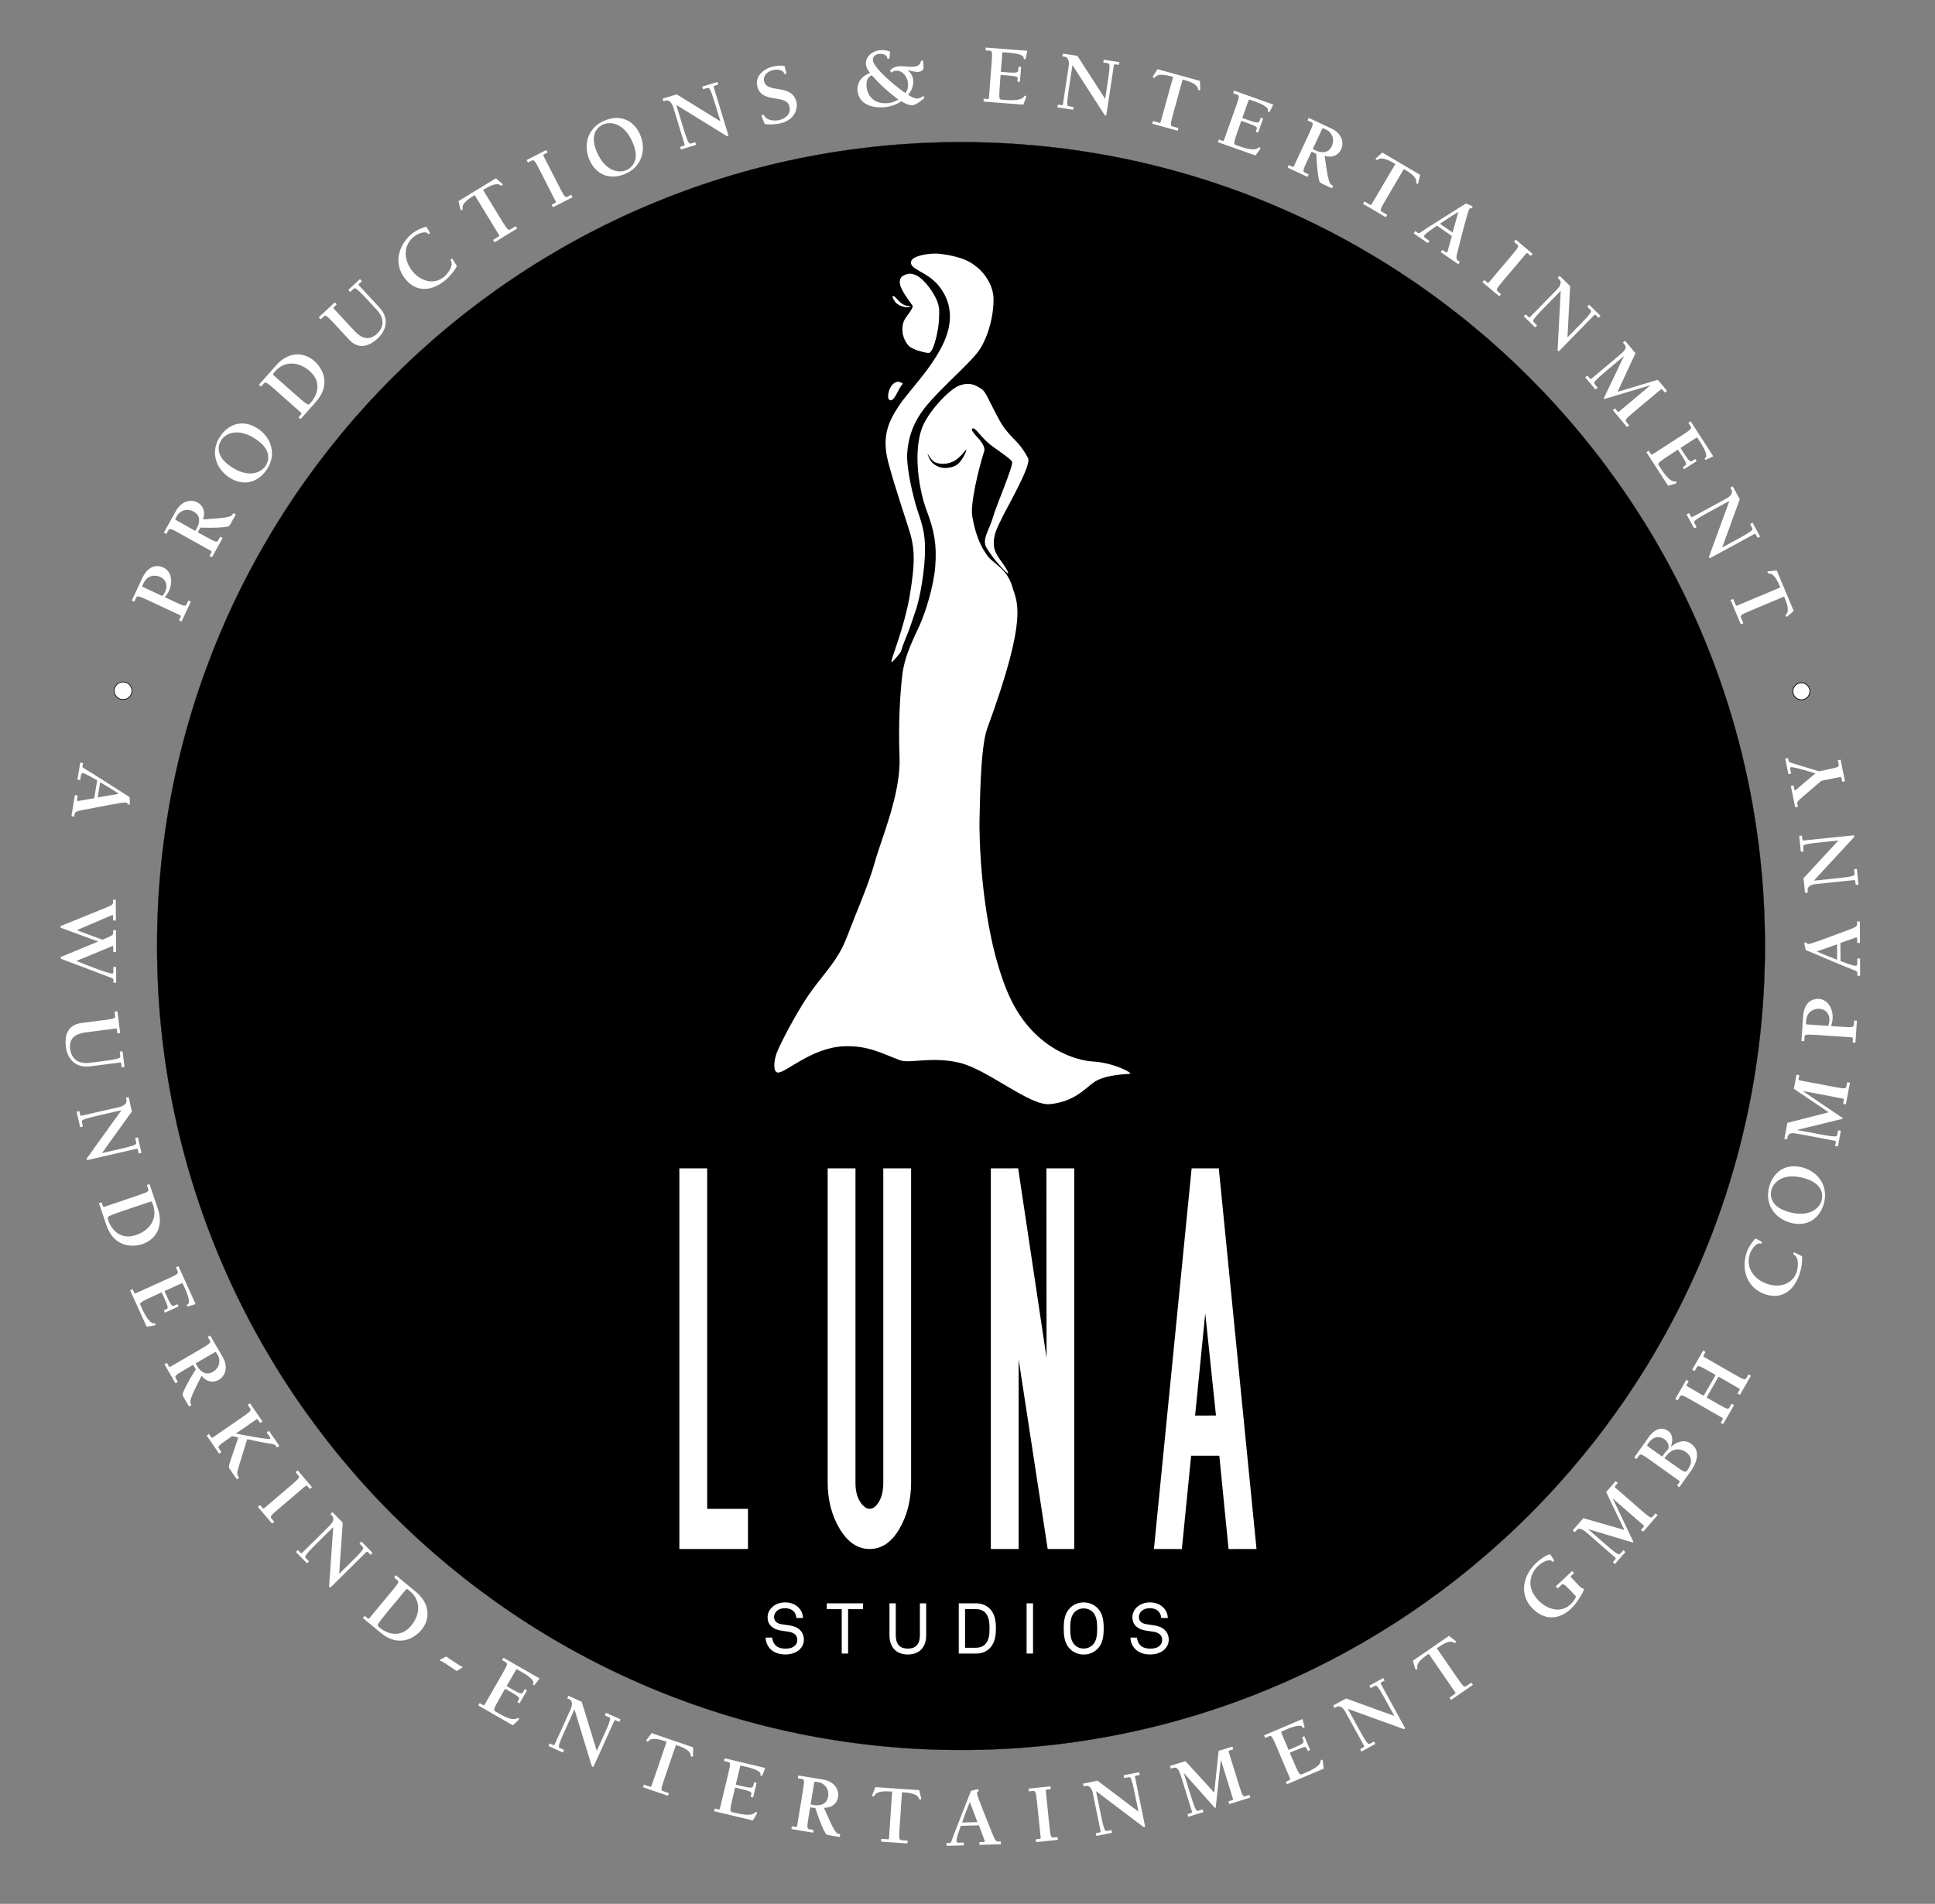 <svg xmlns="http://www.w3.org/2000/svg" xmlns:xlink="http://www.w3.org/1999/xlink" id="Layer_4" x="0px" y="0px" viewBox="0 0 1210.42 1190.97" style="enable-background:new 0 0 1210.42 1190.97;" xml:space="preserve">
<rect x="0" y="0" width="1210.42" height="1190.97" fill="#808080" stroke="none"/>
<style type="text/css">
	.st0{fill:none;stroke:#000000;stroke-width:0.16;}
	.st1{fill:#FFFFFF;}
	.st2{fill:none;stroke:#FFFFFF;stroke-width:0.045;stroke-miterlimit:10;}
	.st3{fill:none;stroke:#FFFFFF;stroke-width:0.18;stroke-miterlimit:10;}
	.st4{fill:#FFFFFF;stroke:#000000;stroke-width:0.439;}
	.st5{fill:#FFFFFF;stroke:#000000;stroke-width:0.395;}
	.st6{fill:none;}
</style>
<path d="M601.14,1094.71c277.74,0,502.9-225.16,502.9-502.9c0-277.73-225.15-502.89-502.9-502.89  c-277.73,0-502.89,225.15-502.89,502.89C98.25,869.56,323.41,1094.71,601.14,1094.71"></path>
<path class="st0" d="M601.14,1094.71c277.74,0,502.9-225.16,502.9-502.9c0-277.73-225.15-502.89-502.9-502.89  c-277.73,0-502.89,225.15-502.89,502.89C98.25,869.56,323.41,1094.71,601.14,1094.71z"></path>
<path d="M1126.54,437.75c2.93,0.16,5.43-2.08,5.6-5.01c0.17-2.92-2.08-5.43-5-5.59c-2.92-0.17-5.43,2.07-5.6,5  C1121.38,435.08,1123.62,437.58,1126.54,437.75"></path>
<path d="M76.69,437.6c3.04,0.18,5.65-2.15,5.81-5.19c0.18-3.04-2.15-5.64-5.18-5.82c-3.04-0.17-5.65,2.16-5.83,5.2  C71.33,434.83,73.65,437.43,76.69,437.6"></path>
<path class="st1" d="M760.64,885.48l-13.06,0.04l6.35-63.98L760.64,885.48z M786,968.99l-23.59-238.12h-17l-23.58,238.12l17.48,0.01  l5.79-58.37h17.63l5.79,58.37L786,968.99z M671.97,968.99V730.86h-17.39l0.09,118.66l-17.77-118.67l-17.1,0.01v238.12h17.4V850.31  l18.17,118.67H671.97z M569.92,730.86h-17.39V927.6c0,4.9-0.91,8.84-2.7,11.81c-1.81,2.97-3.74,4.45-5.81,4.45  c-2.06,0-4.06-1.49-5.99-4.45c-1.93-2.97-2.9-6.91-2.9-11.81V730.86h-17.39v196.37c0,11.08,2.52,20.81,7.54,29.18  c5.02,8.38,11.27,12.57,18.75,12.57c7.47,0,13.66-4.18,18.56-12.57c4.89-8.37,7.34-18.1,7.34-29.18V730.86z M467.88,968.99v-25.13  h-25.51V730.86h-17.4v238.12H467.88z"></path>
<path class="st1" d="M731.09,1025.74c0-4.97-3.5-8.16-8.73-8.92c-1.73-0.26-3.45-0.57-5.24-0.79c-2.34-0.32-4.69-1.6-4.69-4.44  c0-1.41,0.48-2.47,1.29-3.41c1.38-1.55,3.32-2.16,5.58-2.16c2.45,0,4.35,0.79,5.55,2.16c0.88,1.02,1.47,2.4,1.55,3.95h4.11  c-0.07-2.66-1.1-4.92-3.01-6.74c-2.09-1.99-5.09-3.01-8.15-3.01c-3.28,0-6.08,1.06-8.25,3.09c-1.68,1.6-2.74,3.86-2.74,6.21  c0,5.01,3.67,7.62,8.36,8.33c1.69,0.27,3.24,0.5,4.97,0.76c3.72,0.58,5.29,2.62,5.29,5.05c0,1.69-0.63,2.8-1.6,3.68  c-1.42,1.34-3.46,1.83-5.85,1.83c-2.23,0-4.62-0.58-6.04-1.95c-1.28-1.25-2.21-3.1-2.21-4.97h-4.12c0,2.96,1.38,5.68,3.36,7.53  c2.13,1.94,5.19,3.01,9,3.01c3.37,0,6.73-1.02,8.91-3.15C729.98,1030.31,731.09,1028.35,731.09,1025.74 M686.32,1018.7  c0,3.28-0.13,7.53-2.7,10.19c-1.51,1.55-3.6,2.36-5.72,2.36c-2.13,0-4.23-0.81-5.72-2.36c-2.57-2.66-2.71-6.91-2.71-10.19  c0-3.29,0.14-7.55,2.71-10.21c1.49-1.54,3.59-2.35,5.72-2.35c2.12,0,4.21,0.8,5.72,2.35C686.19,1011.15,686.32,1015.4,686.32,1018.7   M690.4,1018.7c0-5.01-0.62-9.62-4.04-12.95c-2.25-2.21-5.31-3.36-8.45-3.36c-3.15,0-6.21,1.15-8.47,3.36  c-3.42,3.33-4.03,7.94-4.03,12.95c0,5.01,0.61,9.62,4.03,12.94c2.27,2.2,5.32,3.35,8.47,3.35c3.15,0,6.21-1.15,8.45-3.35  C689.78,1028.31,690.4,1023.71,690.4,1018.7 M646.2,1002.96h-4.02v31.43h4.02V1002.96z M618.99,1018.65c0,3.36-0.21,7.4-2.71,9.93  c-1.47,1.46-3.55,2.17-5.59,2.17h-7.01v-24.17h7.01c2.03,0,4.12,0.71,5.59,2.18C618.78,1011.33,618.99,1015.28,618.99,1018.65   M622.99,1018.65c0-4.52-0.58-9.23-4.04-12.51c-2.21-2.11-5.19-3.18-8.25-3.18h-10.95v31.43h10.95c3.06,0,6.03-1.02,8.25-3.14  C622.36,1027.96,622.99,1023.17,622.99,1018.65 M579.37,1022.86v-19.9h-3.94v19.99c0,5.01-2.09,8.34-7.54,8.34  c-5.47,0-7.55-3.33-7.55-8.34v-19.99h-3.94v19.9c0,7.84,4.43,12.1,11.49,12.1C574.93,1034.96,579.37,1030.7,579.37,1022.86   M539.88,1006.63v-3.67h-22.69v3.67h9.35v27.76h3.98v-27.76H539.88z M502.86,1025.74c0-4.97-3.51-8.16-8.73-8.92  c-1.72-0.26-3.45-0.57-5.23-0.79c-2.35-0.32-4.7-1.6-4.7-4.44c0-1.41,0.49-2.47,1.28-3.41c1.38-1.55,3.33-2.16,5.59-2.16  c2.44,0,4.35,0.79,5.55,2.16c0.88,1.02,1.47,2.4,1.55,3.95h4.13c-0.09-2.66-1.12-4.92-3.01-6.74c-2.09-1.99-5.1-3.01-8.16-3.01  c-3.28,0-6.07,1.06-8.24,3.09c-1.68,1.6-2.74,3.86-2.74,6.21c0,5.01,3.67,7.62,8.37,8.33c1.69,0.27,3.23,0.5,4.96,0.76  c3.72,0.58,5.27,2.62,5.27,5.05c0,1.69-0.62,2.8-1.59,3.68c-1.42,1.34-3.46,1.83-5.86,1.83c-2.22,0-4.61-0.58-6.03-1.95  c-1.28-1.25-2.21-3.1-2.21-4.97h-4.11c0,2.96,1.37,5.68,3.36,7.53c2.13,1.94,5.19,3.01,9,3.01c3.37,0,6.74-1.02,8.92-3.15  C501.75,1030.31,502.86,1028.35,502.86,1025.74"></path>
<path class="st1" d="M600.04,241.23c-5.58,1.87-20.09,16.44-23.73,27.74c-5.23,16.26-0.85,39.35,3.24,50.08  c4.98,13.1,6.52,22.1,5.49,35.19c-1.03,13.09-6.17,28.51-9.3,35.84c-3.08,7.21-9.9,19.28-11.34,32.38  c-1.46,13.09-2.47,29.13-1.7,51.73c0.76,22.59-11.56,51.1-15.42,64.97c-3.85,13.87-9.49,26.21-17.72,47.52  c-6.1,15.81-15.63,23.27-25.42,38.26c-6.24,9.57-13.84,23.61-17.72,32.33c-2.37,5.34-3.08,13.13,0,13.65  c4.62,0.78,21.06-15.66,41.62-16.42c14.89-0.56,23.37,4.38,34.9,8.73c6.1,2.3,19.55-2.55,37.11,1.54  c17.72,4.14,44.08,27.18,56.67,25.94c15.41-1.54,21.95-9.77,27.48-13.63c5.91-4.08,15.16-4.85,22.61-5.38  c2.32-0.16-9.76-6.94-23.31-7.68c-8.47-0.47-38.08-6.75-53.49-43.95c-17.21-41.53-17.53-101.25-17.28-107.16  c0.26-5.91,0.25-44.76,4.8-57.16c26.22-71.53,18.46-78.86,15.67-88.84c-3.08-10.91-12.08-14.69-15.14-18.75  c-6.3-8.34-8.49-17.48-9.88-25.27c-1.29-7.19,3.49-28.09,7.45-40.55c1.02-3.27-3.03-7.46-5.14-9.79c-4.14-4.57-1.99-4.53-1.99-4.53  c1.68-0.4,3.08,2.87,9.25,8.69c3.42,3.23,14.3,9.85,15.33,12.15c1.03,2.28-10.01,27.62-12.06,35.07c-2.07,7.44-7.21,13.65-3.77,19  c3.45,5.37,4.88,7.01,8.38,11.04c3.43,3.95,6.67,6.93,4.11,2.31c-2.56-4.62-7.34-9.17-7.96-14.38c-0.76-6.4,1.54-10.78,4.88-17.72  c3.33-6.93,18.76-33.3,16.44-37.63c-5.21-9.7-8.6-10.82-14.25-18.01c-5.64-7.2-11.33-22.58-14.27-24.75  C607.64,238.67,603.69,239.99,600.04,241.23"></path>
<path class="st1" d="M563.41,174.29c-2.1,4.33,4.05,11.64,7.41,16.82c1.51,2.33-5.43,6.92-6.04,14.34  c-0.3,3.45,2.21,10.15,4.68,11.63c3.32,1.99,10.38,3.83,11.98,3.22c2.66-1.02,6.93-16.46,5.77-26.1  c-1.02-8.47-9.84-19.54-13.06-21.26C568.11,169.67,563.83,173.45,563.41,174.29"></path>
<path class="st2" d="M563.41,174.29c-2.1,4.33,4.05,11.64,7.41,16.82c1.51,2.33-5.43,6.92-6.04,14.34  c-0.3,3.45,2.21,10.15,4.68,11.63c3.32,1.99,10.38,3.83,11.98,3.22c2.66-1.02,6.93-16.46,5.77-26.1  c-1.02-8.47-9.84-19.54-13.06-21.26C568.11,169.67,563.83,173.45,563.41,174.29z"></path>
<path class="st1" d="M564.8,240.07c-1.66,1.42-2.98,4.73-4.03,6.52c-1.12,1.89-2.57,4.47-4.23,3.62c-1.93-1-0.43-5.82-0.16-6.45  c0.97-2.25,1.92-3.52,3.48-4.42C562.42,237.87,564.8,240.07,564.8,240.07"></path>
<path class="st2" d="M564.8,240.07c-1.66,1.42-2.98,4.73-4.03,6.52c-1.12,1.89-2.57,4.47-4.23,3.62c-1.93-1-0.43-5.82-0.16-6.45  c0.97-2.25,1.92-3.52,3.48-4.42C562.42,237.87,564.8,240.07,564.8,240.07z"></path>
<path class="st1" d="M563.02,176.25c-0.19,2.15,1.13,5.87,7.98,14.71c0.86,1.11-2.45,5.14-4.66,8.37  c-2.56,3.72-2.72,11.44,2.01,16.63c2.76,3.04,11.36,4.74,12.59,4.74c3.44,0,6.62-18.99,6.43-26.91c-0.18-6.98-7.29-15.52-8.4-16.63  c-1.1-1.11-6.5-7.51-12.14-5.42C564.33,172.68,563.25,173.55,563.02,176.25"></path>
<path class="st3" d="M563.02,176.25c-0.19,2.15,1.13,5.87,7.98,14.71c0.86,1.11-2.45,5.14-4.66,8.37  c-2.56,3.72-2.72,11.44,2.01,16.63c2.76,3.04,11.36,4.74,12.59,4.74c3.44,0,6.62-18.99,6.43-26.91c-0.18-6.98-7.29-15.52-8.4-16.63  c-1.1-1.11-6.5-7.51-12.14-5.42C564.33,172.68,563.25,173.55,563.02,176.25z"></path>
<path class="st1" d="M569.8,191.98c-2.12,0.75-7.54-0.03-9.91-3.26c-2.73-3.75-1.28-4.21,0.12-2.81c0.92,0.91,2.4,2.88,4.83,4.44  c0.75,0.48,2.43,1.13,3.71,1.19L569.8,191.98z"></path>
<path d="M580.18,283.85c0.81,2.59,2.2,5.48,4.67,6.94c2.45,1.46,4.71,2.46,9.16,1.73c5.04-0.84,6.74-3.87,7.75-5.28  c1.12-1.58,2.32-4.07,2.6-5.13c0.41-1.63-0.69,0.03-2.36,1.92c-1.44,1.63-3.17,3.08-4.47,3.94c-1.63,1.06-3.89,1.85-6.41,2.14  c-2.07,0.24-4.66-0.24-6.12-0.88c-1.31-0.58-2.63-2.09-3.52-3.57C580.57,284.17,580.18,283.85,580.18,283.85"></path>
<path class="st1" d="M569.9,163.72c-1.02,5.01,10.29,6.09,17.57,15.37c6.96,8.86,10.08,21.14,1.8,37.45  c-7.96,15.69-21.03,28.25-27.09,37.51c-5.9,9.04-10.88,18.31-6.62,34.81c4.26,16.5,13.04,41.44,14.34,46.8  c2.38,9.79,2.27,17.73-0.53,35.16c0,0-1.48,11.38-7.66,30.17c-4.26,12.97-6.49,16.87-0.25,9.39c3.26-3.89,1.48-2.39,4.86-10.5  c3.62-8.68,4.69-13,6.33-17.57c3.2-8.89,5.77-26.68,5.96-36.14c0.19-9.46-0.55-14.84-4.08-25.03c-3.51-10.21-7.62-28.75-7.04-37.63  c0.63-9.64,3.67-19.65,12.31-30.04c8.65-10.39,25.53-25.16,31.44-32.66c6.24-7.94,10.26-21.88,10.26-33.49  c0-11.01-8.53-18.94-10.63-20.42c-2.14-1.5-6.43-6.15-23.22-8.16c-1.98-0.24-7-0.19-11.26,0.93  C572.12,160.76,570.2,162,569.9,163.72"></path>
<g>
	<path class="st4" d="M1126.54,437.75c2.93,0.16,5.43-2.08,5.6-5.01c0.17-2.92-2.08-5.43-5-5.59c-2.92-0.17-5.43,2.07-5.6,5   C1121.38,435.08,1123.62,437.58,1126.54,437.75z"></path>
	<path class="st5" d="M76.69,437.6c3.04,0.18,5.65-2.15,5.81-5.19c0.18-3.04-2.15-5.64-5.18-5.82c-3.04-0.17-5.65,2.16-5.83,5.2   C71.33,434.83,73.65,437.43,76.69,437.6z"></path>
	<path class="st1" d="M1137.78,482.48l-17.14-5.25c-1.45-0.46-1.69-0.57-1.92-1.72l-0.27-1.3l-1.71,0.35l1.97,9.69l1.72-0.35   l-0.55-2.71c-0.15-0.73-0.19-1.16,0.44-1.29c0.58-0.11,3.69,0.28,15.29,3.89l-11.77,9.94c-0.13,0.08-0.74,0.65-0.94,0.68   c-0.26,0.05-0.34-0.09-0.38-0.3l-0.57-2.76l-1.71,0.35l2.72,13.33l1.71-0.34l-0.38-1.88c-0.16-0.83-0.27-1.3,3.99-4.94l11.06-9.43   l11.57-2.36c0.52-0.1,0.85-0.06,0.99,0.62l0.49,2.34l1.71-0.34l-2.74-13.49l-1.72,0.34l0.49,2.35c0.32,1.66,0.19,2.02-6.69,3.43   L1137.78,482.48z M1128.18,549.37l0.95,9.15l1.74-0.18l-0.15-1.54c-0.21-2.06,2.04-3.47,5.01-3.77l24.08-2.48   c0.69-0.07,0.7,0.2,0.86,1.56l0.16,1.48l1.73-0.17l-1.02-9.89l-1.73,0.18l0.2,2.11c0.16,1.43,0.09,1.81-1.53,2.25   c-2.5,0.63-6.31,1.02-9.23,1.32l-14.65,1.5l24.16-26.12c0.85-0.94,1.25-1.3,1.21-1.73c-0.04-0.38-0.32-0.5-0.7-0.47l-31.05,3.2   c-0.7,0.07-0.72-0.2-0.86-1.57l-0.16-1.47l-1.73,0.17l1.02,9.89l1.74-0.18l-0.22-2.11c-0.14-1.43-0.07-1.82,1.54-2.25   c2.49-0.63,6.31-1.03,9.22-1.31l11.21-1.16L1128.18,549.37z M1149.18,590.76l0.05,9.62c-4.21-1.63-8.48-3.26-12.7-5.21   L1149.18,590.76z M1151.25,589.89l9.19-3.25c1.06-0.38,1.28-0.21,1.28,0.79l0.02,2.39l1.74-0.01l-0.07-13.39l-1.74,0.01l0.01,1.27   c0.01,1.81-0.68,2.23-4.98,3.85c-8.01,2.97-23.63,9-25.48,9.01c-1.06,0-1.19-1.05-1.82-1.05c-0.32,0-0.69,0.16-0.69,0.53   c0.01,0.8,0.66,3.35,0.87,4.25c12.79,5.36,25.42,10.82,31.28,13.02c0.7,0.27,0.97,0.58,0.97,1.38l0.01,1.7l1.75-0.01l-0.05-10.79   l-1.76,0.01l0.02,3.03c0,0.9-0.15,1.49-1.17,1.49c-1.59,0.01-6.39-1.82-9.32-2.93L1151.25,589.89z M1130.35,640.83   c-0.53-0.04-0.67-0.2-0.64-0.74l0.09-1.43c0.43-6.32,5.44-7.8,8.36-7.6c4.13,0.29,6.48,3.43,6.21,7.46   c-0.08,1.11-0.38,2.44-0.79,3.21L1130.35,640.83z M1145.36,641.85c0.59-1.51,0.91-3.08,1.01-4.62c0.42-6.27-3.02-11.99-8.5-12.36   c-3.66-0.24-9.32,1.46-9.95,11.06l-1.04,15.27l1.74,0.13l0.16-2.4c0.11-1.69,0.35-2,7.36-1.53l22.14,1.49   c0.53,0.04,0.83,0.17,0.79,0.86l-0.15,2.38l1.73,0.12l0.93-13.74l-1.75-0.12l-0.16,2.38c-0.11,1.71-0.34,2.01-7.36,1.54   L1145.36,641.85z M1118.09,702.42l-1.89,9.97l1.73,0.33l0.27-1.42c0.55-2.93,3.06-2.72,7.6-1.86l22.06,4.18   c0.68,0.13,0.63,0.4,0.38,1.75l-0.29,1.46l1.73,0.33l1.85-9.76l-1.72-0.33l-0.4,2.09c-0.27,1.41-0.45,1.75-2.1,1.72   c-2.59-0.11-6.35-0.83-9.23-1.37l-13.8-2.6l0.02-0.12l27.36-6.67c0.29-0.05,0.93-0.09,1.01-0.46c0.07-0.36-0.52-0.64-0.77-0.79   l-24-16.24l0.03-0.11l24.78,4.69c0.52,0.09,0.81,0.26,0.68,0.94l-0.44,2.35l1.72,0.33l2.55-13.54l-1.71-0.31l-0.45,2.35   c-0.32,1.66-0.59,1.94-7.48,0.63l-21.8-4.12c-0.52-0.11-0.82-0.26-0.68-0.94l0.43-2.35l-1.71-0.33l-1.69,8.88l21.8,14.7   L1118.09,702.42z M1139.45,751.09c-1.38,4.69-7.58,10.82-20.77,7c-13.08-3.8-10.97-12.38-10.51-13.98   c1.36-4.7,7.56-10.82,20.76-6.99C1142.01,740.92,1139.89,749.51,1139.45,751.09 M1140.84,753.11c3.04-10.48-2.79-19.76-12.95-22.7   c-9.92-2.88-18.23,1.74-21.12,11.7c-3.04,10.48,2.79,19.75,12.95,22.69C1129.64,767.68,1137.95,763.06,1140.84,753.11    M1098.07,774.72c-2.09,2.26-3.92,4.85-5.06,7.72c-4.12,10.38-0.9,22.42,10.04,26.76c10.33,4.11,18.17-0.79,22.07-10.64   c1.51-3.81,2.43-8.58,2.13-12.71c-3.21-1.55-4.19-2.11-4.59-2.27c-0.24-0.1-0.62-0.02-0.8,0.42c-0.23,0.6,0.2,0.82,0.6,1.09   c3.13,1.93,2.32,8.43,1.23,11.19c-3.14,7.92-11.83,9.45-19.2,6.52c-8.15-3.23-12.89-10.89-9.61-19.16c1.2-3.01,4.1-6.03,5.69-5.81   c1.08,0.14,1.35,0.2,1.53-0.25C1102.34,776.93,1102.34,776.81,1098.07,774.72 M1075.01,861.17l12.73,7.32   c0.46,0.26,0.68,0.51,0.34,1.11l-1.2,2.09l1.52,0.86l6.86-11.94l-1.51-0.87l-1.21,2.08c-0.84,1.47-1.18,1.64-7.26-1.86   l-19.23-11.05c-0.47-0.27-0.7-0.52-0.34-1.12l1.19-2.08l-1.51-0.87l-6.87,11.94l1.52,0.87l1.19-2.08c0.85-1.47,1.2-1.64,7.28,1.86   l4.7,2.71l-7.48,13l-10.24-5.89c-0.46-0.26-0.69-0.52-0.34-1.12l1.19-2.07l-1.51-0.87l-6.87,11.93l1.53,0.87l1.19-2.07   c0.85-1.47,1.19-1.65,7.28,1.85l19.23,11.05c0.46,0.27,0.68,0.52,0.34,1.13l-1.21,2.08l1.53,0.87l6.86-11.94l-1.51-0.86l-1.2,2.07   c-0.84,1.48-1.19,1.65-7.27-1.85l-7.2-4.15L1075.01,861.17z M1039.77,911.16l-9.09-6.48c-0.57-0.4-0.5-0.49,0.67-2.14   c3.24-4.55,7.22-4.06,9.82-2.21c1.95,1.38,3.1,3.7,2.44,6.11C1042.38,907.6,1041.51,908.74,1039.77,911.16 M1023.71,912.71   l1.4-1.95c0.99-1.38,1.35-1.52,7.07,2.55l18.06,12.88c0.43,0.31,0.63,0.57,0.24,1.14l-1.39,1.95l1.42,1.02l7.31-10.26   c1.82-2.56,7.42-11.7,0.01-16.96c-4.1-2.94-9.12-1.22-12.52,1.98l-0.07-0.07c1.15-3.36,1.51-7.53-1.66-9.79   c-5.42-3.86-10.09,0.77-12.21,3.77l-9.07,12.73L1023.71,912.71z M1041.2,912.17l0.6-0.81c4.38-6.15,9.77-5.19,12.79-3.03   c3.48,2.48,4.53,6.3,1.21,10.98c-1.55,2.18-1.94,1.89-8.56-2.83L1041.2,912.17z M990.46,949.69l-6.68,7.65l1.32,1.15l0.94-1.09   c1.95-2.25,4.02-0.8,7.51,2.24l16.91,14.77c0.52,0.45,0.34,0.65-0.56,1.69l-0.99,1.12l1.32,1.15l6.54-7.5l-1.31-1.15l-1.4,1.62   c-0.95,1.07-1.27,1.29-2.69,0.41c-2.17-1.4-5.06-3.92-7.26-5.84l-10.58-9.23l0.06-0.08l26.98,8.07c0.27,0.1,0.85,0.39,1.09,0.12   c0.24-0.29-0.13-0.83-0.26-1.08l-12.48-26.14l0.06-0.08l19,16.58c0.39,0.34,0.58,0.64,0.11,1.17l-1.56,1.8l1.32,1.14l9.06-10.38   l-1.33-1.14l-1.56,1.81c-1.12,1.28-1.49,1.39-6.78-3.23l-16.72-14.59c-0.41-0.35-0.56-0.64-0.12-1.16l1.56-1.81l-1.31-1.15   l-5.94,6.82l11.37,23.68L990.46,949.69z M974.42,993.64l2.09-1.96c1.23-1.17,1.61-1.24,6.45,3.9l2.93,3.12   c-0.7,1.83-1.88,3.44-3.35,4.82c-6.55,6.17-15.17,2.97-20.35-2.54c-9.8-10.44-2.07-19.53-0.24-21.24c4.14-3.9,7.87-4.12,8.6-3.35   c0.5,0.53,0.91,0.74,1.37,0.31c0.39-0.37,0.1-1.06-2.33-4.51c-3.08,0.99-6.19,3.19-8.55,5.41c-8.11,7.62-11,19.44-2.79,28.17   c7.3,7.78,16.63,7.93,24.35,0.68c1.98-1.86,3.28-3.59,4.58-5.54c4.18-6.18,3.63-6.77,3.31-7.12c-0.52-0.54-0.77,0.28-2.53-1.59   l-5.12-5.45c-0.45-0.39-0.32-0.73,0.11-1.12l1.71-1.6l-1.21-1.29l-10.23,9.61L974.42,993.64z M920.39,1052.56l-2.94,2.03   c-1.4,0.96-1.78,0.96-5.77-4.82l-12.88-18.7l0.83-0.57c2.01-1.39,6.85-4.6,9.46-3.16c0.62,0.34,1.01,0.53,1.39,0.26   c0.31-0.21,0.46-0.57,0.21-0.92c-0.12-0.18-1.07-0.81-4.3-3.36l-22.61,15.58c1.23,3.93,1.48,5.04,1.6,5.21   c0.25,0.35,0.63,0.34,0.92,0.14c0.39-0.28,0.36-0.7,0.26-1.41c-0.41-2.95,4.3-6.33,6.32-7.71l0.84-0.58l16.51,23.97   c0.29,0.44,0.4,0.77-0.18,1.15l-3.29,2.26l1,1.44l13.61-9.39L920.39,1052.56z M842.01,1062.48l-8.08,4.42l0.86,1.54l1.36-0.75   c1.81-1,3.99,0.53,5.41,3.15l11.66,21.21c0.34,0.61,0.1,0.73-1.11,1.4l-1.3,0.72l0.84,1.53l8.71-4.79l-0.84-1.53l-1.85,1.03   c-1.27,0.69-1.65,0.78-2.68-0.53c-1.55-2.07-3.4-5.43-4.8-7.99l-7.09-12.92l33.46,12.1c1.2,0.42,1.69,0.64,2.06,0.44   c0.33-0.18,0.34-0.49,0.15-0.82l-15.02-27.37c-0.34-0.6-0.1-0.74,1.11-1.39l1.3-0.72l-0.83-1.53l-8.73,4.78l0.85,1.54l1.86-1.02   c1.26-0.69,1.64-0.77,2.67,0.54c1.55,2.06,3.4,5.41,4.8,7.99l5.43,9.89L842.01,1062.48z M805.02,1116.14l23.01-9.76   c-0.45-3.91-0.51-4.75-0.7-5.19c-0.15-0.34-0.45-0.5-0.79-0.36c-0.43,0.19-0.41,0.52-0.47,0.95c-0.38,3.33-7.02,6.16-9.68,7.29   l-1.71,0.72c-1.67,0.7-1.92,0.64-6.35-9.79l-1.52-3.57l4.56-1.93c5.2-2.21,5.61-1.74,5.97-0.92l0.76,1.78l1.45-0.63l-3.64-8.61   l-1.47,0.61l0.73,1.72c0.59,1.42,0.65,2.08-4.54,4.3l-4.56,1.92l-4.55-10.73c-0.2-0.49-0.12-0.7,0.37-0.9l3.54-1.5   c5.58-2.36,8.67-2.28,9.08-1.47c0.34,0.67,0.6,1.02,1.23,0.75c0.5-0.22,0.4-0.58-1.02-5.45l-24,10.17l0.68,1.61l2.2-0.94   c1.56-0.67,1.94-0.59,4.7,5.87l8.65,20.42c0.22,0.5,0.24,0.83-0.4,1.1l-2.21,0.94L805.02,1116.14z M741.57,1101.69l-9.7,3   l0.52,1.67l1.37-0.42c2.85-0.87,3.85,1.43,5.22,5.86l6.64,21.45c0.22,0.66-0.04,0.73-1.36,1.15l-1.43,0.43l0.52,1.67l9.5-2.95   l-0.52-1.66l-2.03,0.63c-1.38,0.42-1.76,0.43-2.5-1.06c-1.11-2.33-2.25-5.99-3.11-8.79l-4.16-13.41l0.1-0.04l18.72,21.05   c0.19,0.22,0.53,0.78,0.88,0.67c0.36-0.12,0.32-0.76,0.34-1.05l3.09-28.81l0.11-0.03l7.46,24.08c0.16,0.51,0.14,0.85-0.5,1.05   l-2.29,0.71l0.51,1.66l13.17-4.06l-0.53-1.68l-2.28,0.71c-1.63,0.51-2,0.4-4.09-6.3l-6.57-21.19c-0.15-0.51-0.14-0.86,0.51-1.05   l2.29-0.71l-0.52-1.67l-8.63,2.67l-2.76,26.14L741.57,1101.69z M686.52,1113.91l-9.01,1.83l0.35,1.71l1.51-0.3   c2.03-0.42,3.66,1.69,4.25,4.61l4.84,23.72c0.13,0.67-0.14,0.73-1.49,1.01l-1.45,0.3l0.35,1.71l9.73-1.98l-0.34-1.71l-2.09,0.42   c-1.41,0.29-1.8,0.25-2.39-1.31c-0.86-2.43-1.64-6.18-2.21-9.04l-2.95-14.45L714,1141.9c1.02,0.76,1.42,1.12,1.83,1.03   c0.37-0.07,0.47-0.36,0.4-0.73l-6.23-30.6c-0.14-0.67,0.12-0.73,1.48-1l1.46-0.29l-0.34-1.72l-9.74,1.97l0.34,1.72l2.1-0.42   c1.4-0.29,1.79-0.26,2.37,1.3c0.88,2.43,1.64,6.18,2.23,9.05l2.25,11.06L686.52,1113.91z M654.19,1120.38   c-0.06-0.53,0.02-0.86,0.71-0.93l2.37-0.25l-0.17-1.74l-13.7,1.41l0.18,1.73l2.38-0.24c1.7-0.17,2.02,0,2.74,6.99l2.28,22.07   c0.05,0.53-0.02,0.85-0.71,0.93l-2.37,0.24l0.18,1.74l13.69-1.41l-0.18-1.73l-2.38,0.24c-1.69,0.17-2.03,0-2.75-6.99   L654.19,1120.38z M611.42,1139.82l-9.61,0.27c1.52-4.25,3.03-8.55,4.88-12.81L611.42,1139.82z M612.34,1141.85l3.46,9.11   c0.41,1.05,0.25,1.27-0.76,1.31l-2.39,0.06l0.05,1.75l13.39-0.4l-0.04-1.75l-1.28,0.04c-1.81,0.05-2.27-0.62-3.98-4.88   c-3.16-7.94-9.57-23.39-9.63-25.26c-0.03-1.06,1.04-1.2,1.02-1.84c-0.01-0.32-0.18-0.69-0.56-0.68c-0.79,0.02-3.33,0.74-4.22,0.98   c-5.05,12.92-10.2,25.69-12.27,31.59c-0.25,0.71-0.55,0.98-1.35,1l-1.71,0.06l0.05,1.74l10.79-0.31l-0.05-1.76l-3.02,0.09   c-0.9,0.02-1.49-0.11-1.53-1.13c-0.06-1.6,1.67-6.43,2.7-9.4L612.34,1141.85z M567.79,1151.41l-3.56-0.24   c-1.7-0.12-2.01-0.35-1.53-7.36l1.53-22.66l1,0.06c2.45,0.17,8.23,0.66,9.38,3.41c0.28,0.66,0.46,1.04,0.94,1.08   c0.36,0.03,0.69-0.17,0.72-0.6c0.02-0.21-0.34-1.3-1.29-5.29l-27.39-1.85c-1.49,3.84-1.98,4.87-2,5.08   c-0.03,0.43,0.28,0.67,0.65,0.69c0.48,0.03,0.71-0.33,1.07-0.95c1.5-2.55,7.3-2.28,9.74-2.1l1.02,0.06l-1.95,29.04   c-0.04,0.52-0.16,0.84-0.86,0.79l-3.99-0.27l-0.11,1.75l16.5,1.11L567.79,1151.41z M508.66,1146.44l0.28-1.74l-2.36-0.39   c-1.69-0.27-1.96-0.53-0.82-7.47l1.03-6.3l3.26,0.53c2.52,7.91,5.39,14.74,6.7,16.25c0.47,0.51,1.41,0.66,2.56,0.84l5.99,0.99   l0.28-1.72c-2.05-0.34-2.35-0.83-3.52-2.58c-1.8-2.83-3.1-6.01-6.64-13.97c4.46,0.09,8.08-2.29,8.84-6.85   c0.7-4.31-2.09-9.61-9.54-10.85l-15.37-2.53l-0.29,1.73l2.36,0.39c1.68,0.28,1.96,0.54,0.82,7.47l-3.6,21.89   c-0.09,0.52-0.25,0.82-0.93,0.71l-2.36-0.39l-0.29,1.72L508.66,1146.44z M509.33,1115.12c0.09-0.52,0.27-0.66,0.79-0.57l2.31,0.38   c1.63,0.27,6.61,2.76,5.59,8.95c-0.77,4.73-4.86,5.96-9.06,5.25l-1.9-0.31L509.33,1115.12z M446.69,1132.99l24.3,5.81   c1.96-3.41,2.4-4.12,2.51-4.59c0.09-0.36-0.05-0.67-0.41-0.75c-0.47-0.11-0.65,0.18-0.94,0.49c-2.28,2.46-9.32,0.78-12.11,0.12   l-1.82-0.43c-1.76-0.43-1.92-0.63,0.71-11.65l0.9-3.78l4.82,1.15c5.49,1.32,5.55,1.93,5.34,2.82l-0.45,1.87l1.55,0.36l2.18-9.09   l-1.55-0.37l-0.44,1.81c-0.36,1.49-0.71,2.07-6.2,0.77l-4.82-1.15l2.72-11.34c0.12-0.51,0.32-0.64,0.83-0.51l3.73,0.89   c5.9,1.41,8.33,3.31,8.18,4.2c-0.12,0.74-0.12,1.18,0.55,1.33c0.53,0.13,0.66-0.21,2.4-5l-25.34-6.05l-0.41,1.7l2.33,0.55   c1.66,0.4,1.92,0.69,0.28,7.51l-5.17,21.58c-0.12,0.52-0.29,0.8-0.97,0.65l-2.33-0.57L446.69,1132.99z M418.42,1121.71l-3.37-1.16   c-1.61-0.55-1.84-0.85,0.43-7.49l7.36-21.5l0.96,0.33c2.32,0.79,7.77,2.77,8.17,5.72c0.09,0.71,0.18,1.13,0.63,1.29   c0.35,0.12,0.71,0.02,0.85-0.39c0.07-0.2,0.01-1.34,0.14-5.45l-25.98-8.91c-2.43,3.32-3.17,4.19-3.24,4.39   c-0.14,0.4,0.09,0.71,0.44,0.83c0.45,0.16,0.77-0.13,1.28-0.62c2.12-2.1,7.64-0.31,9.96,0.48l0.95,0.33l-9.43,27.52   c-0.18,0.51-0.38,0.77-1.03,0.56l-3.78-1.3l-0.56,1.66l15.65,5.36L418.42,1121.71z M363.9,1064.57l-8.37-3.81l-0.73,1.59l1.41,0.63   c1.89,0.86,1.96,3.53,0.73,6.24l-10,22.04c-0.28,0.63-0.53,0.51-1.78-0.05l-1.35-0.61l-0.73,1.6l9.05,4.09l0.73-1.59l-1.94-0.87   c-1.31-0.59-1.6-0.85-1.16-2.46c0.72-2.47,2.29-5.96,3.51-8.63l6.08-13.42l10.39,34.03c0.38,1.21,0.5,1.74,0.89,1.92   c0.33,0.14,0.59-0.03,0.74-0.37l12.9-28.43c0.29-0.63,0.52-0.52,1.79,0.06l1.35,0.6l0.73-1.59l-9.05-4.1l-0.73,1.6l1.94,0.87   c1.31,0.59,1.6,0.85,1.16,2.46c-0.72,2.48-2.29,5.97-3.51,8.63l-4.65,10.27L363.9,1064.57z M299.16,1066.84l21.66,12.46   c2.86-2.71,3.48-3.27,3.72-3.69c0.18-0.31,0.13-0.66-0.19-0.85c-0.41-0.23-0.66-0.01-1.03,0.21c-2.89,1.71-9.16-1.89-11.65-3.33   l-1.61-0.92c-1.56-0.91-1.68-1.14,3.98-10.97l1.93-3.37l4.29,2.47c4.89,2.82,4.78,3.44,4.33,4.22l-0.95,1.66l1.37,0.79l4.67-8.11   l-1.38-0.79l-0.93,1.62c-0.76,1.34-1.27,1.78-6.16-1.03l-4.29-2.46l5.81-10.1c0.27-0.47,0.49-0.53,0.95-0.26l3.32,1.92   c5.26,3.02,7.06,5.53,6.65,6.34c-0.32,0.67-0.44,1.09,0.16,1.44c0.46,0.27,0.69-0.02,3.72-4.12l-22.59-12.98l-0.86,1.51l2.07,1.19   c1.47,0.85,1.65,1.19-1.86,7.28l-11.06,19.23c-0.26,0.46-0.51,0.68-1.11,0.34l-2.07-1.2L299.16,1066.84z M279.05,1036.2l-3.18,1.75   c-0.14,0.11-0.62,0.35-0.77,0.57c-0.07,0.09-0.03,0.23,0.05,0.29c0.13,0.1,0.34,0.17,0.62,0.23c0.68,0.13,2.29,1.16,4.89,2.92   l4.98,3.36l3.35-2.02c0.21-0.12,0.34-0.21,0.4-0.3c0.06-0.09,0.08-0.21-0.06-0.29c-0.13-0.1-0.38-0.2-0.65-0.26   c-0.3-0.13-1.27-0.6-4.74-2.96L279.05,1036.2z M257.08,1017.08c-5.51,6.63-13.43,6.35-19.99,0.76c-1.39-1.15-1.46-1.41,5.78-10.14   l11.11-13.39c0.48-0.57,0.68-0.41,2.6,1.2C262.4,1000.34,263.91,1008.85,257.08,1017.08 M227.01,1012.16l11.21,9.3   c11.01,9.14,20.87,3.58,25.4-1.87c5.3-6.38,5.87-16.05-3.43-23.78l-12.56-10.41l-1.12,1.35l1.84,1.53   c1.31,1.09,1.42,1.46-3.07,6.85l-14.16,17.07c-0.34,0.41-0.63,0.59-1.16,0.14l-1.85-1.52L227.01,1012.16z M214.4,952.48l-6.46-6.54   l-1.24,1.23l1.09,1.11c1.45,1.46,0.57,3.98-1.55,6.07l-17.22,17.02c-0.49,0.49-0.68,0.29-1.65-0.69l-1.05-1.06l-1.24,1.23   l6.99,7.08l1.24-1.23l-1.5-1.51c-1.01-1.03-1.2-1.37-0.2-2.71c1.55-2.07,4.27-4.76,6.35-6.81l10.49-10.36l-2.48,35.49   c-0.08,1.29-0.15,1.81,0.14,2.11c0.26,0.25,0.56,0.18,0.83-0.07l22.21-21.94c0.49-0.49,0.68-0.29,1.65,0.68l1.05,1.06l1.24-1.22   l-6.99-7.08l-1.24,1.23l1.5,1.52c1,1.02,1.19,1.36,0.2,2.71c-1.56,2.06-4.29,4.75-6.37,6.8l-8.02,7.93L214.4,952.48z M191.1,929.57   c0.4-0.35,0.72-0.47,1.17,0.06l1.55,1.82l1.34-1.13l-8.91-10.5l-1.34,1.13l1.55,1.83c1.1,1.29,1.15,1.67-4.2,6.21l-16.91,14.37   c-0.4,0.34-0.72,0.47-1.17-0.06l-1.55-1.83l-1.33,1.13l8.91,10.49l1.34-1.14l-1.54-1.82c-1.11-1.29-1.15-1.67,4.2-6.22   L191.1,929.57z M145.27,898.34l3.81,0.93l-5,14.69c-1.2,3.6-1.13,3.88,0.04,5.59l4.04,5.86l1.44-0.99   c-1.26-1.84-1.34-2.43-1.08-3.91c0.36-1.91,3.79-12.61,6.1-20.22c5.08,1.09,10.06,2.12,14.92,2.9c2.49,0.42,2.61,0.6,3.78,2.3   l1.44-1l-6.52-9.44l-1.44,0.99l1.97,2.85c0.3,0.43,0.53,0.85,0.13,1.13c-0.4,0.26-3.28-0.06-4.02-0.21   c-5.66-0.81-11.41-1.84-17.35-3.04l12.71-8.76c0.43-0.3,0.76-0.4,1.15,0.18l1.36,1.97l1.44-0.99l-7.82-11.34l-1.43,1l1.36,1.97   c0.96,1.4,0.97,1.78-4.82,5.77l-18.27,12.59c-0.44,0.3-0.77,0.4-1.15-0.18l-1.36-1.97l-1.43,1l7.81,11.33l1.44-0.99l-1.36-1.97   c-0.97-1.4-0.97-1.78,4.81-5.77L145.27,898.34z M109.77,865.32l1.51-0.88l-1.2-2.06c-0.87-1.48-0.84-1.86,5.23-5.4l5.52-3.22   l1.66,2.86c-4.48,6.99-7.93,13.55-8.25,15.52c-0.1,0.67,0.39,1.5,0.97,2.52l3.06,5.23l1.51-0.88c-1.04-1.8-0.86-2.33-0.26-4.34   c1.04-3.19,2.66-6.23,6.55-14.03c2.77,3.5,6.91,4.79,10.91,2.46c3.77-2.2,6.08-7.73,2.29-14.27l-7.85-13.46l-1.51,0.89l1.21,2.06   c0.86,1.48,0.83,1.86-5.24,5.4l-19.17,11.16c-0.46,0.27-0.79,0.34-1.13-0.26l-1.2-2.07l-1.51,0.88L109.77,865.32z M134.34,845.9   c0.46-0.28,0.68-0.22,0.95,0.24l1.18,2.02c0.83,1.42,2.08,6.86-3.34,10.02c-4.14,2.41-7.67,0.04-9.82-3.65l-0.97-1.65L134.34,845.9   z M81.38,807.14l10.33,22.75c3.89-0.54,4.73-0.64,5.17-0.83c0.34-0.16,0.5-0.46,0.34-0.8c-0.19-0.43-0.53-0.4-0.96-0.43   c-3.35-0.3-6.34-6.88-7.52-9.5l-0.78-1.7c-0.74-1.65-0.69-1.9,9.64-6.59l3.53-1.6l2.05,4.51c2.33,5.13,1.89,5.57,1.07,5.94   l-1.75,0.79l0.67,1.45l8.52-3.87l-0.66-1.45l-1.7,0.76c-1.4,0.64-2.07,0.71-4.4-4.43l-2.06-4.5l10.62-4.81   c0.48-0.23,0.69-0.15,0.91,0.33l1.58,3.49c2.52,5.53,2.52,8.61,1.7,9.04c-0.65,0.36-0.99,0.63-0.71,1.26   c0.22,0.48,0.58,0.38,5.41-1.18l-10.77-23.72l-1.6,0.72l0.99,2.19c0.7,1.55,0.64,1.94-5.75,4.84l-20.21,9.16   c-0.48,0.23-0.82,0.26-1.1-0.37l-0.99-2.18L81.38,807.14z M84.93,772.64c-8.16,2.75-14.76-1.65-17.42-9.85   c-0.58-1.71-0.5-1.97,10.24-5.58l16.49-5.57c0.7-0.24,0.79,0.01,1.58,2.38C98.25,761.18,95.06,769.22,84.93,772.64 M61.92,752.67   l4.66,13.8c4.58,13.55,15.9,14,22.6,11.74c7.86-2.66,13.43-10.59,9.57-22.04l-5.23-15.46l-1.65,0.56l0.76,2.27   c0.54,1.61,0.44,1.98-6.21,4.23l-21.01,7.1c-0.51,0.17-0.85,0.17-1.07-0.49l-0.77-2.26L61.92,752.67z M82.51,695.25l-2.05-8.97   l-1.7,0.4l0.34,1.5c0.47,2.03-1.6,3.7-4.5,4.36L51,697.95c-0.67,0.16-0.74-0.1-1.04-1.45l-0.34-1.45l-1.7,0.4l2.23,9.68l1.7-0.39   l-0.48-2.08c-0.32-1.4-0.3-1.78,1.25-2.41c2.41-0.94,6.13-1.79,8.99-2.45l14.36-3.3l-20.76,28.9c-0.74,1.03-1.09,1.44-0.98,1.85   c0.08,0.37,0.38,0.47,0.73,0.38l30.43-6.99c0.67-0.15,0.74,0.1,1.04,1.46l0.34,1.45l1.7-0.38l-2.23-9.7l-1.7,0.39l0.48,2.09   c0.32,1.4,0.3,1.79-1.25,2.41c-2.41,0.94-6.13,1.79-8.99,2.45l-10.99,2.52L82.51,695.25z M75.18,646.28l-1.74-13.66l-1.73,0.22   l0.3,2.37c0.21,1.69,0.04,2.03-6.92,2.92l-14.04,1.79c-5.76,0.74-11.19,4.32-9.82,15.08c0.85,6.71,5.45,13.3,15.16,12.06   l18.68-2.39c0.69-0.08,0.73,0.18,0.9,1.56l0.18,1.47l1.73-0.22l-1.25-9.87l-1.74,0.23l0.28,2.1c0.18,1.43,0.12,1.81-1.48,2.29   c-2.49,0.69-6.28,1.18-9.19,1.55l-8.22,1.05c-10.61,1.35-12.13-6.34-12.43-8.72c-1.1-8.6,6.46-9.89,10.63-10.42l17.73-2.26   c0.54-0.07,0.87-0.01,0.95,0.68l0.31,2.37L75.18,646.28z M72.68,614.72l-0.04-9.83l-1.75,0.01l0.01,2.66   c0.01,1.21-0.1,1.43-0.79,1.43c-1.18,0.01-6.65-1.66-13.15-4.24l-9.2-3.62l15.32-6.31c0.75-0.32,7.21-3.07,7.42-3.07   c0.28,0,0.32,0.21,0.33,0.64l0.01,3.14l1.75-0.01l-0.06-13.66l-1.75,0.01l0.01,1.6c0,1.38,0.01,1.54-6.62,4.39l-16.13-5.97   l17.03-7.28c2.18-0.93,4.91-2.16,5.29-2.16c0.32,0,0.38,0.22,0.38,0.64l0.01,2.76l1.75-0.01l-0.07-13.02l-1.75,0.01l0.01,1.7   c0.01,1.18-0.04,1.48-5.49,3.7l-26.25,10.67c-0.84,0.32-1.21,0.49-1.21,0.96c0.01,0.54,0.64,0.64,1.7,1.05l22.01,8.07l-22.3,9.21   c-0.79,0.32-1.32,0.48-1.32,0.97c0,0.42,0.53,0.69,1.07,0.9l30.36,11.49c1.4,0.52,1.67,0.69,1.67,1.59l0.01,1.59L72.68,614.72z    M61.11,498.83l1.56-9.49c3.89,2.3,7.82,4.62,11.64,7.24L61.11,498.83z M58.93,499.34l-9.61,1.65c-1.11,0.2-1.29,0.01-1.13-0.99   l0.4-2.37l-1.73-0.29l-2.17,13.23l1.72,0.29l0.21-1.27c0.29-1.78,1.04-2.09,5.55-2.96c8.4-1.58,24.8-4.92,26.64-4.61   c1.05,0.17,0.98,1.23,1.61,1.34c0.31,0.05,0.71-0.04,0.76-0.41c0.14-0.79-0.08-3.42-0.15-4.33c-11.71-7.44-23.25-14.93-28.66-18.09   c-0.64-0.37-0.85-0.73-0.72-1.52l0.28-1.68l-1.73-0.28l-1.75,10.64l1.72,0.29l0.5-2.99c0.15-0.89,0.4-1.45,1.39-1.28   c1.59,0.26,6.01,2.87,8.71,4.44L58.93,499.34z"></path>
	<path class="st1" d="M1090.56,389.91l-1.38-3.28c-0.65-1.58-0.58-1.94,5.9-4.66l20.95-8.78l0.4,0.93c0.93,2.27,3.08,7.65,1.13,9.91   c-0.45,0.54-0.72,0.87-0.54,1.31c0.14,0.34,0.47,0.56,0.86,0.39c0.19-0.08,1.01-0.88,4.17-3.53l-10.61-25.32   c-4.09,0.4-5.25,0.41-5.43,0.5c-0.4,0.16-0.47,0.54-0.32,0.88c0.18,0.44,0.61,0.48,1.31,0.53c2.98,0.21,5.31,5.51,6.26,7.78   l0.4,0.93l-26.86,11.24c-0.49,0.21-0.83,0.23-1.1-0.41l-1.53-3.67l-1.62,0.67l6.4,15.26L1090.56,389.91z M1088.3,312.31l-4.39-8.08   l-1.53,0.83l0.74,1.37c1,1.82-0.55,3.98-3.18,5.41l-21.27,11.56c-0.6,0.32-0.73,0.09-1.39-1.12l-0.7-1.3l-1.55,0.84l4.75,8.73   l1.54-0.85l-1.02-1.86c-0.68-1.27-0.77-1.65,0.55-2.66c2.08-1.54,5.43-3.37,8-4.77l12.95-7.03l-12.23,33.41   c-0.43,1.21-0.65,1.68-0.45,2.05c0.18,0.33,0.49,0.34,0.81,0.17l27.44-14.91c0.6-0.33,0.74-0.09,1.4,1.12l0.72,1.3l1.53-0.84   l-4.75-8.73l-1.54,0.83l1.02,1.87c0.68,1.27,0.77,1.66-0.54,2.66c-2.08,1.55-5.44,3.38-8,4.79l-9.91,5.38L1088.3,312.31z    M1029.89,282.87l13.56,21c3.76-1.11,4.59-1.31,4.98-1.57c0.32-0.2,0.41-0.52,0.21-0.84c-0.25-0.41-0.58-0.32-1.01-0.3   c-3.36,0.21-7.29-5.87-8.83-8.29l-1.01-1.56c-0.98-1.52-0.96-1.78,8.56-7.92l3.26-2.11l2.68,4.15c3.06,4.74,2.68,5.24,1.92,5.73   l-1.6,1.04l0.85,1.33l7.87-5.07l-0.86-1.34l-1.57,1.02c-1.29,0.83-1.94,1.01-5-3.74l-2.69-4.16l9.79-6.32   c0.45-0.29,0.67-0.24,0.96,0.21l2.08,3.22c3.29,5.09,3.74,8.15,3.01,8.69c-0.6,0.45-0.89,0.77-0.53,1.35   c0.3,0.45,0.65,0.29,5.2-1.96l-14.14-21.88l-1.45,0.95l1.29,2.01c0.91,1.42,0.91,1.81-4.98,5.61l-18.64,12.04   c-0.45,0.28-0.77,0.37-1.15-0.22l-1.3-2.01L1029.89,282.87z M1023.05,220.94l-6.53-7.78l-1.34,1.12l0.93,1.11   c1.91,2.28,0.16,4.08-3.38,7.06l-17.2,14.44c-0.54,0.44-0.7,0.23-1.6-0.83l-0.95-1.14l-1.33,1.12l6.38,7.62l1.34-1.13l-1.36-1.63   c-0.92-1.11-1.08-1.46,0.02-2.72c1.71-1.92,4.66-4.39,6.89-6.27l10.77-9.03l0.06,0.08l-12.16,25.42c-0.12,0.24-0.5,0.78-0.28,1.05   c0.24,0.29,0.83,0,1.11-0.09l27.76-8.27l0.06,0.08l-19.32,16.2c-0.4,0.34-0.72,0.47-1.16-0.06l-1.54-1.83l-1.34,1.12l8.85,10.55   l1.34-1.11l-1.54-1.84c-1.09-1.3-1.13-1.69,4.24-6.2l17-14.26c0.41-0.34,0.72-0.47,1.17,0.06l1.53,1.84l1.35-1.12l-5.81-6.93   l-25.17,7.56L1023.05,220.94z M982.19,178.97l-6.57-6.43l-1.22,1.25l1.1,1.08c1.47,1.46,0.64,3.98-1.44,6.12l-16.92,17.3   c-0.49,0.49-0.68,0.31-1.66-0.66l-1.08-1.03l-1.22,1.24l7.11,6.95l1.22-1.24l-1.52-1.49c-1.03-1.01-1.22-1.35-0.25-2.71   c1.51-2.09,4.19-4.83,6.24-6.92l10.31-10.54l-1.87,35.54c-0.06,1.27-0.13,1.8,0.17,2.09c0.27,0.27,0.57,0.19,0.84-0.08l21.82-22.31   c0.49-0.5,0.69-0.32,1.67,0.66l1.06,1.04l1.22-1.25l-7.1-6.95l-1.22,1.25l1.51,1.48c1.04,1.01,1.22,1.35,0.27,2.71   c-1.53,2.1-4.21,4.83-6.25,6.92l-7.89,8.06L982.19,178.97z M954.58,158.7c0.34-0.41,0.62-0.59,1.15-0.14l1.84,1.56l1.12-1.35   l-10.52-8.88l-1.12,1.33l1.82,1.55c1.31,1.1,1.41,1.47-3.12,6.83l-14.31,16.95c-0.34,0.41-0.64,0.58-1.17,0.14l-1.82-1.54   l-1.13,1.33l10.52,8.88l1.13-1.33l-1.83-1.54c-1.3-1.11-1.41-1.48,3.11-6.84L954.58,158.7z M908.65,145.45l-7.91-5.47   c3.74-2.53,7.52-5.09,11.53-7.43L908.65,145.45z M908.19,147.63l-2.61,9.39c-0.3,1.09-0.56,1.18-1.38,0.6l-1.98-1.36l-0.99,1.43   l11.02,7.62l0.99-1.44l-1.04-0.73c-1.49-1.02-1.44-1.83-0.31-6.29c2.16-8.27,6.15-24.52,7.21-26.05c0.59-0.87,1.53-0.36,1.89-0.88   c0.19-0.27,0.27-0.67-0.03-0.87c-0.67-0.46-3.12-1.38-3.99-1.73c-11.72,7.41-23.44,14.64-28.61,18.19   c-0.6,0.42-1.01,0.46-1.67,0.01l-1.4-0.97l-0.99,1.44l8.87,6.13l1-1.44l-2.5-1.72c-0.75-0.52-1.13-0.99-0.56-1.82   c0.91-1.31,5.16-4.2,7.75-5.97L908.19,147.63z M867.77,134.4l-3.08-1.82c-1.46-0.86-1.64-1.21,1.94-7.26l11.53-19.57l0.87,0.51   c2.11,1.24,7.06,4.28,6.85,7.25c-0.06,0.71-0.06,1.14,0.35,1.39c0.32,0.19,0.7,0.16,0.92-0.21c0.11-0.18,0.28-1.3,1.22-5.32   l-23.65-13.94c-3.04,2.76-3.95,3.46-4.06,3.64c-0.21,0.37-0.06,0.72,0.27,0.91c0.41,0.23,0.78,0.03,1.39-0.36   c2.49-1.61,7.53,1.24,9.64,2.48l0.88,0.51l-14.78,25.07c-0.26,0.46-0.52,0.68-1.12,0.33l-3.44-2.02l-0.88,1.5l14.25,8.39   L867.77,134.4z M817.91,110.67l0.75-1.58l-2.18-1.03c-1.54-0.72-1.75-1.04,1.24-7.4l2.7-5.8l2.99,1.4   c0.29,8.3,1.2,15.66,2.06,17.47c0.29,0.6,1.15,1.01,2.22,1.51l5.5,2.56l0.74-1.58c-1.89-0.88-2.03-1.43-2.68-3.44   c-0.97-3.2-1.37-6.62-2.62-15.25c4.26,1.29,8.39-0.01,10.35-4.19c1.85-3.97,0.6-9.82-6.24-13.01l-14.12-6.61l-0.74,1.59l2.18,1.01   c1.53,0.73,1.74,1.05-1.24,7.41l-9.39,20.1c-0.23,0.49-0.45,0.73-1.08,0.43l-2.18-1.02l-0.74,1.58L817.91,110.67z M827.04,80.7   c0.23-0.49,0.44-0.57,0.92-0.33l2.12,0.99c1.49,0.69,5.62,4.44,2.97,10.14c-2.03,4.33-6.3,4.4-10.16,2.59l-1.74-0.81L827.04,80.7z    M761.8,88.9l23.56,8.37c2.31-3.19,2.83-3.84,3-4.29c0.11-0.35,0.01-0.67-0.34-0.79c-0.45-0.17-0.66,0.1-0.99,0.37   c-2.54,2.21-9.34-0.21-12.04-1.18l-1.75-0.62c-1.71-0.61-1.86-0.83,1.94-11.5l1.3-3.67l4.66,1.67c5.32,1.89,5.33,2.51,5.02,3.35   l-0.64,1.81l1.49,0.53l3.13-8.81l-1.5-0.53l-0.62,1.75c-0.51,1.45-0.92,1.99-6.25,0.09l-4.66-1.65l3.9-10.98   c0.18-0.49,0.38-0.6,0.89-0.42l3.61,1.29c5.72,2.04,7.93,4.18,7.68,5.05c-0.2,0.72-0.23,1.16,0.42,1.39   c0.5,0.17,0.67-0.15,2.91-4.71l-24.54-8.73l-0.59,1.65l2.25,0.8c1.6,0.57,1.84,0.88-0.51,7.49l-7.44,20.9   c-0.18,0.5-0.4,0.76-1.03,0.54l-2.26-0.8L761.8,88.9z M737.18,80.11l-3.44-0.95c-1.64-0.46-1.89-0.75-0.02-7.52l6.06-21.89   l0.98,0.27c2.35,0.65,7.92,2.3,8.5,5.22c0.12,0.7,0.23,1.12,0.7,1.24c0.34,0.11,0.72-0.02,0.83-0.43c0.06-0.2-0.07-1.33-0.2-5.45   l-26.46-7.32c-2.21,3.46-2.9,4.37-2.97,4.58c-0.11,0.41,0.14,0.7,0.5,0.8c0.46,0.12,0.76-0.17,1.24-0.71   c1.99-2.21,7.61-0.76,9.97-0.11l0.97,0.27l-7.77,28.05c-0.14,0.5-0.32,0.79-0.99,0.6l-3.85-1.06l-0.47,1.68l15.95,4.41   L737.18,80.11z M673.93,34.91l-9.09-1.37l-0.26,1.72l1.53,0.23c2.05,0.31,2.84,2.85,2.41,5.8l-3.62,23.93   c-0.1,0.68-0.37,0.65-1.73,0.43l-1.48-0.22l-0.25,1.73l9.82,1.48l0.27-1.73l-2.11-0.32c-1.42-0.22-1.78-0.38-1.8-2.04   c0.02-2.59,0.6-6.38,1.04-9.27l2.2-14.57l19.26,29.91c0.69,1.07,0.94,1.54,1.38,1.61c0.36,0.06,0.56-0.19,0.61-0.56l4.66-30.87   c0.11-0.68,0.37-0.65,1.74-0.43l1.46,0.21l0.27-1.73l-9.82-1.48l-0.27,1.73l2.1,0.31c1.42,0.21,1.77,0.38,1.79,2.04   c-0.02,2.58-0.58,6.38-1.02,9.27l-1.69,11.15L673.93,34.91z M615.23,63.54l24.91,1.92c1.41-3.68,1.73-4.45,1.77-4.93   c0.03-0.37-0.16-0.66-0.53-0.68c-0.48-0.04-0.61,0.28-0.86,0.63c-1.87,2.79-9.07,2.24-11.94,2.01l-1.85-0.14   c-1.8-0.14-2-0.31-1.13-11.62l0.31-3.88l4.93,0.39c5.63,0.44,5.79,1.03,5.73,1.93l-0.15,1.91l1.58,0.14l0.73-9.34l-1.59-0.12   l-0.14,1.85c-0.12,1.54-0.38,2.16-6.01,1.72l-4.93-0.38l0.9-11.62c0.04-0.53,0.22-0.68,0.75-0.63l3.82,0.29   c6.04,0.47,8.75,1.96,8.73,2.87c0,0.75,0.07,1.18,0.76,1.23c0.52,0.04,0.62-0.32,1.59-5.32l-25.98-2l-0.14,1.74l2.38,0.19   c1.7,0.12,2.01,0.37,1.46,7.37l-1.71,22.12c-0.05,0.52-0.18,0.84-0.87,0.78l-2.39-0.19L615.23,63.54z M577.51,39.04   c-0.07-0.9-0.1-1.33-0.79-1.28c-0.68,0.04-0.63,0.94-1.13,1.89c-2,3.6-9.12,1.5-12.84,1.75c-2.28,0.16-4.79,0.93-6.03,2.98   l0.97,1.05c0.86-0.7,1.58-1.12,2.7-1.2c4.35-0.31,7.32,3.96,7.59,7.89c0.15,2.18-0.17,4.39-1.6,6.04   c-1.2-0.4-19.97-14.65-20.38-20.65c-0.17-2.38,1.98-3.65,4.11-3.81c2.38-0.16,4.54,0.85,4.72,2.01c0.16,0.84,0.35,1.21,0.83,1.17   c0.53-0.04,0.67-0.37,0.74-0.9l0.38-3.6c-1.65-0.9-4.17-1.14-6.03-1.02c-4.62,0.33-9.45,3.8-9.08,8.84   c0.14,2.07,1.39,3.96,2.63,5.52c-4.77,1.35-8.24,5.59-7.9,10.69c0.62,8.71,8.94,11.22,16.32,10.69c3.92-0.28,7.73-1.45,11.04-3.76   c2.11,1.19,4.72,2.65,7,2.49c2.33-0.16,5.86-3.12,7.62-4.63l-0.88-1.16c-0.96,0.76-2.09,1.47-3.36,1.56   c-1.8,0.13-3.62-0.66-6.08-2.35c2.18-2.5,3.4-5.52,3.17-8.86c-0.2-2.77-1.35-4.71-3.43-6.38l0.1-0.11   c0.38,0.08,4.18,1.25,6.67,1.08c2.07-0.15,3.25-1.57,3.17-2.84L577.51,39.04z M561.97,62.2c-1.98,1.37-4.42,2.18-6.88,2.35   c-9.28,0.66-12.71-5.61-13.06-10.65c-0.33-4.73,2.04-6.49,3.35-6.75C550.37,52.72,555.85,57.83,561.97,62.2 M493.93,67   c0.88,4.43-2.83,7.39-6.85,8.18c-2.66,0.53-7.35,0.15-8.9-2.53c-0.26-0.5-0.46-0.99-1.09-0.87c-0.78,0.16-0.66,0.73-0.61,1.04   c0.13,0.63,0.75,1.86,1.85,4.73c2.91,0.46,5.99,0.39,8.86-0.18c11.69-2.3,11.48-11.31,11.14-13.03   c-2.5-12.64-18.74-5.37-20.36-13.62c-0.74-3.75,2.5-6.29,5.85-6.95c1.88-0.37,5.63-0.35,6.54,1.81c0.2,0.44,0.38,0.84,0.91,0.74   c0.36-0.06,0.7-0.25,0.58-0.86c-0.17-0.84-0.78-2.89-1.11-4.24c-2.19-0.37-4.47-0.14-6.61,0.28c-5.85,1.15-11.78,5.68-10.52,12.05   C475.96,65.51,492.18,58.14,493.93,67 M423.3,59.03l-8.8,2.68l0.51,1.67l1.49-0.45c1.98-0.6,3.79,1.35,4.67,4.19l7.05,23.17   c0.2,0.66-0.06,0.74-1.39,1.14l-1.41,0.43l0.51,1.67l9.5-2.9l-0.5-1.67l-2.04,0.62c-1.37,0.41-1.76,0.42-2.49-1.08   c-1.1-2.33-2.21-6-3.07-8.8l-4.29-14.1l30.27,18.71c1.09,0.67,1.52,0.98,1.92,0.86c0.36-0.11,0.44-0.42,0.32-0.77l-9.09-29.88   c-0.2-0.66,0.05-0.74,1.37-1.14l1.43-0.43l-0.5-1.66l-9.52,2.89l0.51,1.68l2.04-0.63c1.37-0.41,1.76-0.42,2.5,1.08   c1.1,2.34,2.21,6,3.07,8.8l3.28,10.79L423.3,59.03z M391.69,106.49c-4.52,1.89-13.18,0.9-18.48-11.76   c-5.26-12.57,2.74-16.31,4.26-16.95c4.51-1.89,13.18-0.9,18.47,11.76C401.22,102.09,393.21,105.85,391.69,106.49 M391,108.84   c10.05-4.22,13.61-14.58,9.52-24.35c-3.98-9.52-12.79-13.1-22.36-9.07c-10.07,4.21-13.62,14.57-9.53,24.34   C372.62,109.27,381.43,112.85,391,108.84 M340.03,97.63c-0.24-0.48-0.28-0.8,0.33-1.11l2.13-1.1l-0.79-1.56l-12.27,6.27l0.8,1.56   l2.13-1.09c1.52-0.78,1.9-0.73,5.1,5.52l10.09,19.75c0.25,0.48,0.3,0.81-0.32,1.13l-2.13,1.09l0.8,1.56l12.26-6.26l-0.8-1.56   l-2.13,1.09c-1.52,0.77-1.9,0.72-5.09-5.53L340.03,97.63z M322.59,141.49l-3.05,1.86c-1.45,0.88-1.83,0.87-5.5-5.12l-11.84-19.39   l0.86-0.52c2.08-1.29,7.09-4.21,9.62-2.64c0.6,0.38,0.98,0.58,1.38,0.34c0.32-0.2,0.48-0.55,0.26-0.92   c-0.11-0.17-1.02-0.86-4.12-3.58l-23.43,14.3c1.02,3.99,1.21,5.13,1.32,5.31c0.22,0.36,0.6,0.38,0.92,0.19   c0.41-0.25,0.39-0.68,0.33-1.39c-0.26-2.97,4.64-6.08,6.73-7.35l0.86-0.53l15.16,24.83c0.28,0.46,0.36,0.78-0.23,1.14l-3.4,2.08   l0.91,1.49l14.11-8.61L322.59,141.49z M266.62,141.77c-2.95,0.85-5.86,2.11-8.32,3.98c-8.9,6.75-12.38,18.72-5.28,28.09   c6.71,8.86,15.94,8.73,24.39,2.34c3.26-2.47,6.54-6.08,8.41-9.77c-1.94-3.01-2.49-3.99-2.74-4.33c-0.16-0.22-0.53-0.33-0.9-0.04   c-0.5,0.39-0.26,0.8-0.05,1.24c1.68,3.27-2.38,8.41-4.75,10.2c-6.78,5.15-15,1.95-19.79-4.36c-5.29-7-5.38-16.01,1.7-21.38   c2.59-1.95,6.64-3.03,7.87-2.02c0.86,0.69,1.06,0.86,1.44,0.58C269.14,145.87,269.19,145.76,266.62,141.77 M209.49,189.11   l-10.1,9.35l1.19,1.3l1.75-1.63c1.25-1.16,1.63-1.22,6.4,3.93l9.62,10.38c3.94,4.25,10.01,6.59,17.98-0.78   c4.95-4.59,7.65-12.16,0.99-19.34l-12.79-13.82c-0.47-0.5-0.28-0.67,0.74-1.62l1.1-1.01l-1.19-1.29l-7.29,6.76l1.19,1.28l1.55-1.45   c1.06-0.97,1.4-1.15,2.72-0.12c2.01,1.62,4.62,4.43,6.6,6.57l5.64,6.09c7.26,7.85,1.9,13.55,0.13,15.18   c-6.36,5.89-11.8,0.49-14.66-2.59l-12.15-13.11c-0.36-0.39-0.5-0.7,0.01-1.17l1.76-1.64L209.49,189.11z M193.91,232.3   c6.46,5.72,5.9,13.63,0.11,20.01c-1.21,1.35-1.47,1.39-9.95-6.12l-13.01-11.55c-0.55-0.49-0.38-0.69,1.28-2.56   C177.36,226.43,185.92,225.21,193.91,232.3 M188.02,262.2l9.67-10.91c9.5-10.7,4.25-20.74-1.03-25.43   c-6.22-5.51-15.87-6.4-23.88,2.63l-10.83,12.21l1.31,1.16l1.58-1.79c1.13-1.28,1.5-1.38,6.76,3.28l16.6,14.72   c0.4,0.36,0.56,0.65,0.1,1.16l-1.58,1.8L188.02,262.2z M166.02,291.6c-2.78,4.03-10.61,7.87-21.9,0.06   c-11.2-7.74-6.48-15.22-5.55-16.58c2.78-4.02,10.61-7.86,21.9-0.06C171.68,282.77,166.96,290.25,166.02,291.6 M166.72,293.96   c6.21-8.97,3.61-19.62-5.1-25.63c-8.49-5.87-17.83-4.12-23.74,4.41c-6.2,8.98-3.6,19.62,5.1,25.64   C151.47,304.24,160.82,302.5,166.72,293.96 M139.28,336.56l-1.52-0.85l-1.17,2.1c-0.83,1.48-1.17,1.66-7.3-1.76l-5.58-3.11   l1.61-2.89c8.3,0.3,15.7-0.07,17.56-0.8c0.63-0.25,1.09-1.1,1.66-2.11l2.96-5.3l-1.53-0.85c-1.02,1.81-1.57,1.93-3.61,2.43   c-3.27,0.74-6.71,0.88-15.4,1.51c1.59-4.16,0.59-8.37-3.45-10.63c-3.81-2.11-9.75-1.3-13.43,5.31l-7.59,13.61l1.53,0.85l1.16-2.09   c0.83-1.49,1.18-1.67,7.3,1.76l19.38,10.8c0.47,0.26,0.69,0.5,0.36,1.12l-1.17,2.09l1.53,0.85L139.28,336.56z M110.05,325.32   c-0.46-0.26-0.52-0.48-0.27-0.94l1.14-2.05c0.8-1.44,4.83-5.29,10.33-2.23c4.18,2.34,3.94,6.59,1.87,10.31l-0.94,1.68   L110.05,325.32z M89.43,367.19c-0.48-0.23-0.56-0.44-0.33-0.92l0.61-1.3c2.68-5.74,7.88-5.3,10.54-4.07   c3.76,1.75,4.81,5.54,3.09,9.21c-0.47,1.01-1.22,2.12-1.9,2.69L89.43,367.19z M103.07,373.57c1.09-1.2,1.95-2.55,2.61-3.96   c2.66-5.68,1.51-12.26-3.45-14.59c-3.33-1.56-9.21-2.02-13.29,6.71l-6.48,13.88l1.58,0.74l1.01-2.17c0.73-1.54,1.05-1.74,7.42,1.24   l20.09,9.39c0.49,0.23,0.73,0.46,0.44,1.09l-1.02,2.17l1.59,0.74l5.83-12.47l-1.58-0.74l-1.01,2.17c-0.72,1.55-1.05,1.74-7.42-1.24   L103.07,373.57z"></path>
</g>
<rect x="37.72" y="29.78" class="st6" width="1125.88" height="1124.9"></rect>
</svg>